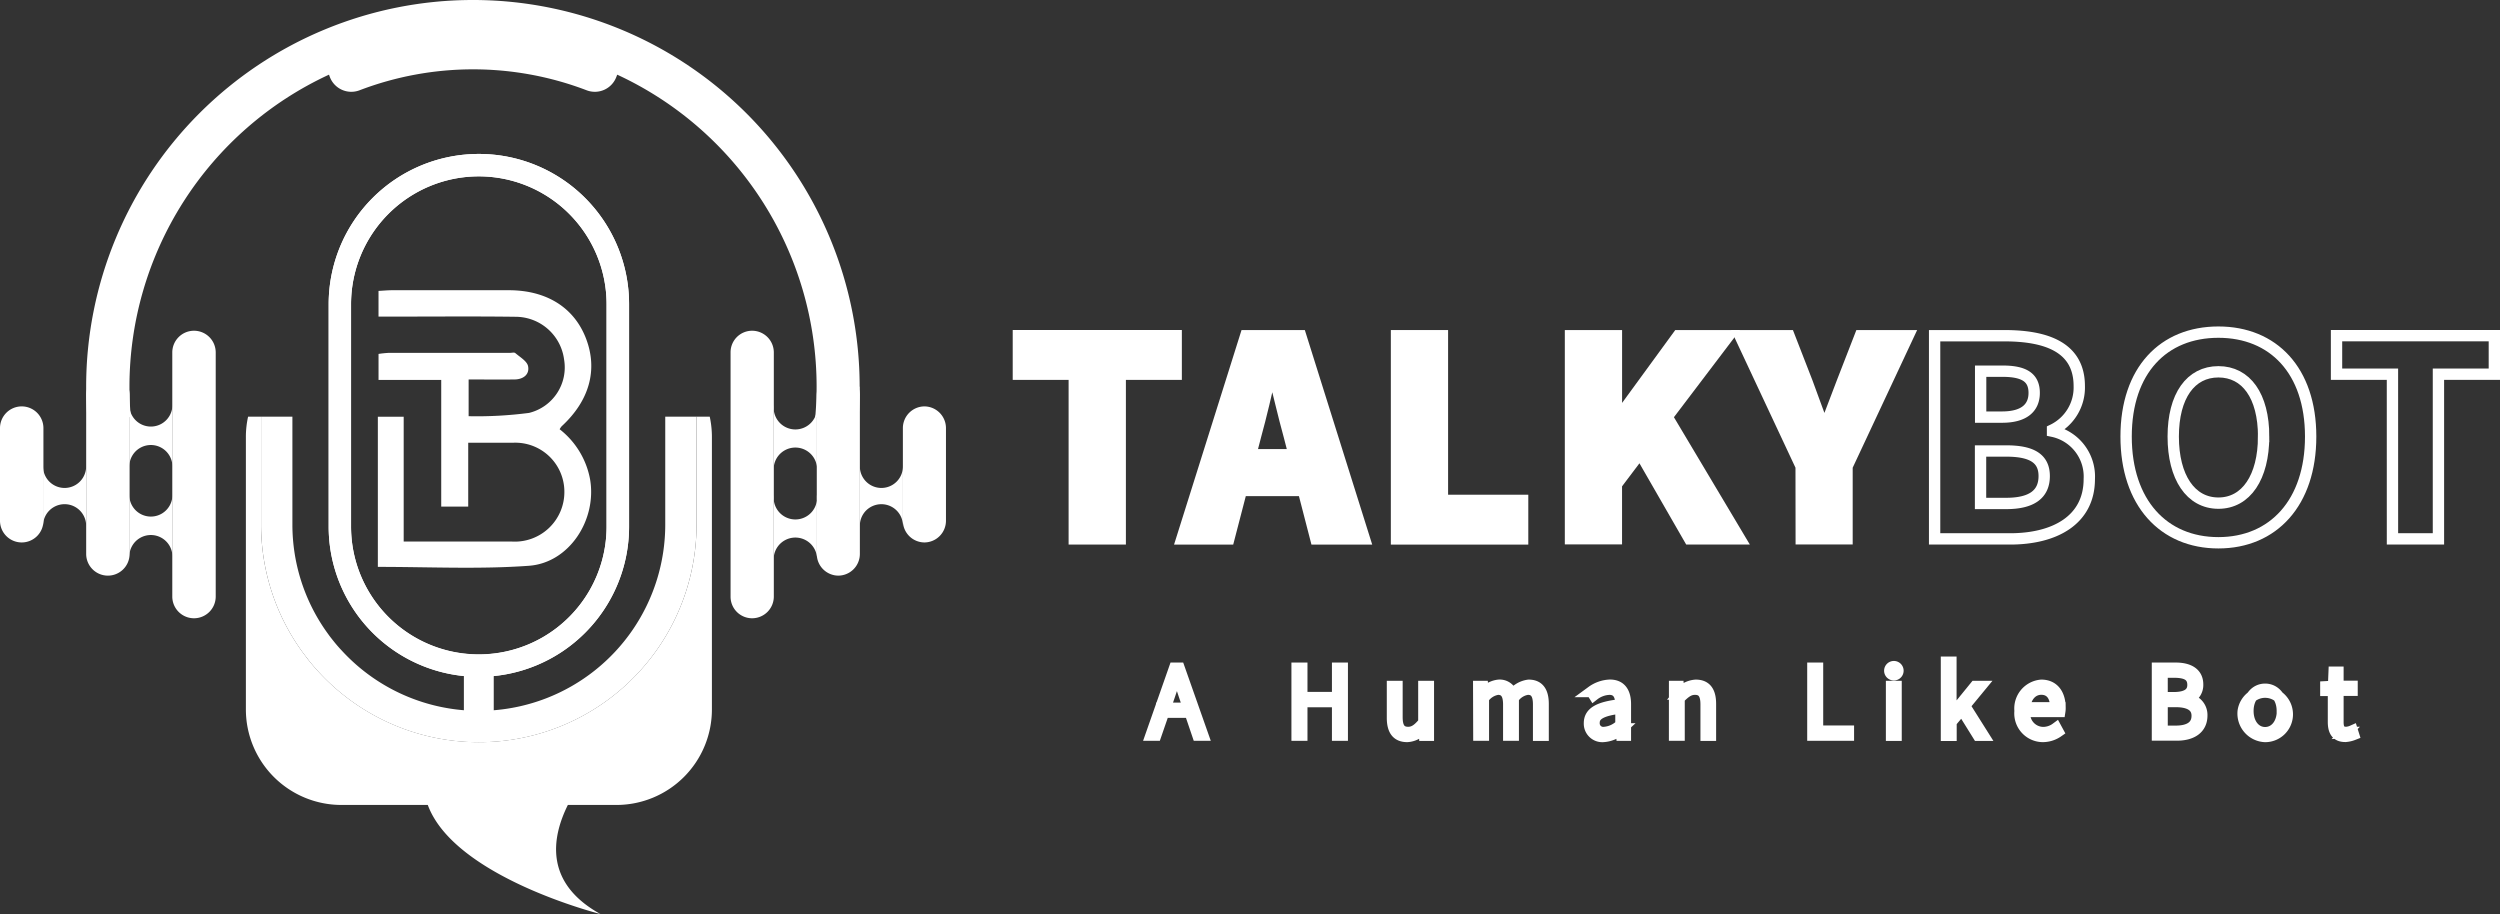 <svg xmlns="http://www.w3.org/2000/svg" width="220.5" height="80.618" viewBox="0 0 220.5 80.618">
  <rect x="0" y="0" width="220.5" height="80.618" fill="#333333" stroke="none"/>
  <g id="Group_7862" data-name="Group 7862" transform="translate(-146 -7249.273)">
    <g id="Group_7860" data-name="Group 7860" transform="translate(146 7249.273)">
      <path id="Path_55758" data-name="Path 55758" d="M171.244,215.886a11.284,11.284,0,0,1,11.268,11.268v19.622a11.268,11.268,0,0,1-22.537,0V227.154a11.284,11.284,0,0,1,11.268-11.268m0-1.976h0A13.244,13.244,0,0,0,158,227.154v19.622a13.242,13.242,0,0,0,13.247,13.244h0a13.244,13.244,0,0,0,13.251-13.244V227.154a13.247,13.247,0,0,0-13.241-13.244Z" transform="translate(-129.012 -200.331)" fill="#fff"/>
      <path id="Path_55759" data-name="Path 55759" d="M174.977,296.013a16.43,16.43,0,0,1-28.567,11.077l-.1-.105c-.211-.233-.415-.472-.61-.718s-.319-.4-.463-.607c-.067-.089-.131-.182-.195-.271a16.34,16.34,0,0,1-2.95-9.375V286.5H139.33v9.513a19.1,19.1,0,0,0,3.693,11.31l.278.367c.08.105.16.207.243.319a19.2,19.2,0,0,0,34.194-12V286.5h-2.761Z" transform="translate(-116.302 -249.749)" fill="#fff"/>
      <path id="Path_55760" data-name="Path 55760" d="M174.879,286.5v9.513A19.2,19.2,0,0,1,140.684,308c-.083-.1-.163-.2-.243-.319l-.278-.367A19.1,19.1,0,0,1,136.471,296v-9.5h-1.146a8.276,8.276,0,0,0-.195,1.791v24.031a8.427,8.427,0,0,0,8.424,8.424h7.62c2.349,6.384,15.227,9.621,15.227,9.621-4.91-2.713-4.345-6.659-2.873-9.621h4.281a8.424,8.424,0,0,0,8.424-8.424V288.291a8.476,8.476,0,0,0-.191-1.79Z" transform="translate(-113.443 -249.749)" fill="#fff"/>
      <path id="Path_55761" data-name="Path 55761" d="M270.956,288.118h0a1.915,1.915,0,0,0,1.915-1.9v-21.56a1.915,1.915,0,0,0-1.915-1.9h0a1.9,1.9,0,0,0-1.9,1.9v21.56a1.9,1.9,0,0,0,1.9,1.9Z" transform="translate(-204.62 -233.587)" fill="#fff"/>
      <path id="Path_55762" data-name="Path 55762" d="M294.769,292.364h0a1.915,1.915,0,0,0,1.9-1.9V276.419a1.915,1.915,0,0,0-1.9-1.9h0a1.915,1.915,0,0,0-1.9,1.9v14.045a1.915,1.915,0,0,0,1.9,1.9Z" transform="translate(-220.829 -241.593)" fill="#fff"/>
      <path id="Path_55763" data-name="Path 55763" d="M318.566,295.659h0a1.915,1.915,0,0,0,1.9-1.9v-8.185a1.915,1.915,0,0,0-1.9-1.915h0a1.915,1.915,0,0,0-1.9,1.915v8.185A1.915,1.915,0,0,0,318.566,295.659Z" transform="translate(-237.032 -247.815)" fill="#fff"/>
      <path id="Path_55764" data-name="Path 55764" d="M280.966,283.28v5.427a1.915,1.915,0,0,1,3.8,0V283.28a1.915,1.915,0,1,1-3.8,0Z" transform="translate(-212.714 -247.557)" fill="#fff"/>
      <path id="Path_55765" data-name="Path 55765" d="M280.966,308.15v5.427a1.915,1.915,0,0,1,3.8,0V308.15a1.915,1.915,0,1,1-3.8,0Z" transform="translate(-212.714 -264.488)" fill="#fff"/>
      <path id="Path_55766" data-name="Path 55766" d="M171.244,213.91A13.247,13.247,0,0,0,158,227.151V246.78a13.247,13.247,0,1,0,26.495,0V227.154a13.247,13.247,0,0,0-13.247-13.244Zm11.268,32.879a11.268,11.268,0,1,1-22.537,0V227.154a11.268,11.268,0,1,1,22.537,0Z" transform="translate(-129.012 -200.331)" fill="#fff"/>
      <path id="Path_55767" data-name="Path 55767" d="M171.59,275.961V262.72h2.279v11.007h9.548a4.373,4.373,0,0,0,4.625-4.4,4.327,4.327,0,0,0-4.571-4.313h-3.91v5.628h-2.381V259.47h-5.529v-2.292a8.784,8.784,0,0,1,.907-.093h10.681c.163,0,.383-.061.476.019.412.357,1.031.709,1.124,1.152.15.737-.428,1.168-1.194,1.175-1.325.016-2.653,0-4.048,0v3.24a35.323,35.323,0,0,0,5.331-.291,4.131,4.131,0,0,0,3.087-4.718,4.325,4.325,0,0,0-4.252-3.76c-3.559-.048-7.122-.016-10.681-.016h-1.433v-2.266c.38-.019.772-.057,1.165-.061H183.13c3.349,0,5.775,1.532,6.822,4.265s.319,5.462-2.152,7.738a1.772,1.772,0,0,0-.176.259,7.269,7.269,0,0,1,2.685,4.418c.613,3.553-1.823,7.371-5.408,7.626C180.525,276.181,176.107,275.961,171.59,275.961Z" transform="translate(-138.264 -225.962)" fill="#fff"/>
      <rect id="Rectangle_1335" data-name="Rectangle 1335" width="2.634" height="5.331" transform="translate(40.914 58.991)" fill="#fff"/>
      <path id="Path_55768" data-name="Path 55768" d="M116.7,288.118h0a1.915,1.915,0,0,1-1.915-1.9v-21.56a1.915,1.915,0,0,1,1.915-1.9h0a1.915,1.915,0,0,1,1.915,1.9v21.56A1.915,1.915,0,0,1,116.7,288.118Z" transform="translate(-99.589 -233.587)" fill="#fff"/>
      <path id="Path_55769" data-name="Path 55769" d="M92.915,292.364h0a1.915,1.915,0,0,1-1.915-1.9V276.419a1.915,1.915,0,0,1,1.915-1.9h0a1.915,1.915,0,0,1,1.915,1.9v14.045a1.915,1.915,0,0,1-1.915,1.9Z" transform="translate(-83.399 -241.593)" fill="#fff"/>
      <path id="Path_55770" data-name="Path 55770" d="M69.105,295.659h0a1.915,1.915,0,0,1-1.915-1.9v-8.185a1.915,1.915,0,0,1,1.915-1.915h0a1.915,1.915,0,0,1,1.915,1.915v8.185A1.915,1.915,0,0,1,69.105,295.659Z" transform="translate(-67.19 -247.815)" fill="#fff"/>
      <path id="Path_55771" data-name="Path 55771" d="M82.9,300.24v5.232a1.9,1.9,0,1,0-3.8,0V300.24a1.9,1.9,0,1,0,3.8,0Z" transform="translate(-75.302 -259.103)" fill="#fff"/>
      <path id="Path_55772" data-name="Path 55772" d="M106.732,283.28v5.427a1.9,1.9,0,0,0-3.8,0V283.28a1.9,1.9,0,1,0,3.8,0Z" transform="translate(-91.525 -247.557)" fill="#fff"/>
      <path id="Path_55773" data-name="Path 55773" d="M106.732,308.15v5.427a1.9,1.9,0,0,0-3.8,0V308.15a1.9,1.9,0,1,0,3.8,0Z" transform="translate(-91.525 -264.488)" fill="#fff"/>
      <path id="Path_55774" data-name="Path 55774" d="M304.767,300.24v5.232a1.9,1.9,0,0,1,.555-1.347,1.916,1.916,0,0,1,1.344-.552,1.9,1.9,0,0,1,1.9,1.9V300.24a1.9,1.9,0,1,1-3.8,0Z" transform="translate(-228.927 -259.103)" fill="#fff"/>
      <path id="Path_55775" data-name="Path 55775" d="M159.229,205.475c0,.9-.035,1.788-.1,2.672H155.3c.077-.878.118-1.772.118-2.672a30.325,30.325,0,0,0-17.587-27.519l-.068.178a2.027,2.027,0,0,1-2.627,1.2,28.068,28.068,0,0,0-20.034,0,2.027,2.027,0,0,1-2.627-1.2l-.064-.179a30.325,30.325,0,0,0-17.6,27.526c0,.9.041,1.794.118,2.672H91.092c-.067-.884-.1-1.772-.1-2.672a34.111,34.111,0,1,1,68.223,0Z" transform="translate(-83.393 -171.37)" fill="#fff"/>
    </g>
    <path id="Path_55758-2" data-name="Path 55758" d="M353.5,267.526H348.57v-3.4h13.918v3.4h-4.935v14.524H353.5Z" transform="translate(-112.749 7014.753)" fill="#fff" stroke="#fff" stroke-width="1"/>
    <path id="Path_55759-2" data-name="Path 55759" d="M399.357,264.13h4.849l5.628,17.921h-4.29l-2.343-9.075c-.5-1.794-.977-3.91-1.456-5.781h-.108c-.434,1.893-.913,3.987-1.411,5.781l-2.356,9.075h-4.15Zm-1.915,10.5h8.619v3.151h-8.619Z" transform="translate(-143.487 7014.753)" fill="#fff" stroke="#fff" stroke-width="1"/>
    <path id="Path_55760-2" data-name="Path 55760" d="M453.05,264.13H457.1v14.524h7.074v3.4H453.05Z" transform="translate(-183.878 7014.753)" fill="#fff" stroke="#fff" stroke-width="1"/>
    <path id="Path_55761-2" data-name="Path 55761" d="M501.12,264.13h4.051v7.323h.1l5.344-7.323h4.453l-5.427,7.154,6.419,10.767h-4.444l-4.357-7.572-2.091,2.768v4.788H501.12Z" transform="translate(-216.603 7014.753)" fill="#fff" stroke="#fff" stroke-width="1"/>
    <path id="Path_55762-2" data-name="Path 55762" d="M553.338,275.66l-5.4-11.53h4.332l1.6,4.118c.479,1.341.958,2.582,1.459,3.971h.109c.511-1.389,1.021-2.63,1.513-3.971l1.6-4.118h4.233l-5.4,11.53v6.384h-4.038Z" transform="translate(-248.477 7014.753)" fill="#fff" stroke="#fff" stroke-width="1"/>
    <path id="Path_55763-2" data-name="Path 55763" d="M601.73,264.13h6.151c3.719,0,6.608,1.021,6.608,4.443a4.151,4.151,0,0,1-2.359,3.869v.112a4.083,4.083,0,0,1,3.243,4.217c0,3.645-3.083,5.28-6.981,5.28H601.73Zm5.947,7.179c1.966,0,2.835-.833,2.835-2.136,0-1.382-.916-1.915-2.806-1.915H605.79v4.054Zm.37,7.616c2.206,0,3.349-.785,3.349-2.416,0-1.571-1.12-2.212-3.349-2.212h-2.266v4.629Z" transform="translate(-285.097 7014.753)" fill="none" stroke="#fff" stroke-width="1"/>
    <path id="Path_55764-2" data-name="Path 55764" d="M654.64,272.353c0-5.858,3.307-9.213,8.14-9.213s8.137,3.381,8.137,9.213-3.3,9.366-8.137,9.366S654.64,278.194,654.64,272.353Zm12.13,0c0-3.594-1.542-5.714-3.987-5.714s-3.987,2.12-3.987,5.714,1.542,5.87,3.987,5.87,3.984-2.292,3.984-5.87Z" transform="translate(-321.117 7015.427)" fill="none" stroke="#fff" stroke-width="1"/>
    <path id="Path_55765-2" data-name="Path 55765" d="M717.712,267.526H712.78v-3.4H726.7v3.4h-4.932v14.524h-4.054Z" transform="translate(-360.698 7014.753)" fill="none" stroke="#fff" stroke-width="1"/>
    <path id="Path_55766-2" data-name="Path 55766" d="M387.309,356h.409l2.081,5.905h-.437l-1.181-3.476c-.239-.7-.447-1.322-.638-2.04h-.035c-.207.718-.415,1.337-.654,2.04l-1.2,3.476h-.415Zm-1.133,3.534h2.65v.345h-2.65Z" transform="translate(-137.714 6952.209)" fill="#fff" stroke="#fff" stroke-width="1"/>
    <path id="Path_55767-2" data-name="Path 55767" d="M425.58,356h.415v2.589h3.157V356h.412v5.905h-.412v-2.959h-3.157v2.959h-.415Z" transform="translate(-165.176 6952.209)" fill="#fff" stroke="#fff" stroke-width="1"/>
    <path id="Path_55768-2" data-name="Path 55768" d="M451.93,363.808V361.05h.4v2.707c0,.913.291,1.347.983,1.347.511,0,.881-.268,1.385-.878V361.05h.4v4.3h-.335l-.042-.721h-.019a1.927,1.927,0,0,1-1.462.83C452.345,365.462,451.93,364.922,451.93,363.808Z" transform="translate(-183.115 6948.771)" fill="#fff" stroke="#fff" stroke-width="1"/>
    <path id="Path_55769-2" data-name="Path 55769" d="M475.76,360.809h.335l.045.667h.016a2,2,0,0,1,1.36-.776,1.117,1.117,0,0,1,1.191.878,2.135,2.135,0,0,1,1.459-.878c.855,0,1.277.539,1.277,1.65v2.761h-.4v-2.723c0-.91-.3-1.344-.958-1.344a1.824,1.824,0,0,0-1.277.808V365.1h-.4v-2.71c0-.91-.3-1.344-.958-1.344a1.853,1.853,0,0,0-1.277.808V365.1h-.4Z" transform="translate(-199.338 6949.013)" fill="#fff" stroke="#fff" stroke-width="1"/>
    <path id="Path_55770-2" data-name="Path 55770" d="M506.36,364.049c0-.958.862-1.411,2.777-1.622,0-.661-.169-1.369-1.015-1.369a2.378,2.378,0,0,0-1.373.5l-.182-.294a2.911,2.911,0,0,1,1.6-.559c1.018,0,1.363.741,1.363,1.663v2.748h-.319l-.045-.559h-.019a2.531,2.531,0,0,1-1.526.667A1.133,1.133,0,0,1,506.36,364.049Zm2.777.144v-1.475c-1.768.2-2.372.616-2.372,1.3a.809.809,0,0,0,.913.855,2.309,2.309,0,0,0,1.459-.683Z" transform="translate(-220.17 6949.003)" fill="#fff" stroke="#fff" stroke-width="1"/>
    <path id="Path_55771-2" data-name="Path 55771" d="M529.88,360.819h.319l.045.667h.019a2.117,2.117,0,0,1,1.481-.776c.887,0,1.3.539,1.3,1.65v2.761h-.383V362.4c0-.91-.29-1.344-.983-1.344-.511,0-.884.271-1.4.808v3.246h-.4Z" transform="translate(-236.182 6949.003)" fill="#fff" stroke="#fff" stroke-width="1"/>
    <path id="Path_55772-2" data-name="Path 55772" d="M568.09,356h.412v5.551h2.723v.354H568.09Z" transform="translate(-262.195 6952.209)" fill="#fff" stroke="#fff" stroke-width="1"/>
    <path id="Path_55773-2" data-name="Path 55773" d="M589.34,355.921a.361.361,0,1,1,.361.361A.361.361,0,0,1,589.34,355.921Zm.156,1.392h.4v4.3h-.4Z" transform="translate(-276.662 6952.509)" fill="#fff" stroke="#fff" stroke-width="1"/>
    <path id="Path_55774-2" data-name="Path 55774" d="M605,354.33h.393v4.753h.019l2.123-2.608h.46l-1.4,1.7,1.638,2.6h-.441l-1.43-2.3-.958,1.133v1.172H605Z" transform="translate(-287.323 6953.347)" fill="#fff" stroke="#fff" stroke-width="1"/>
    <path id="Path_55775-2" data-name="Path 55775" d="M625.34,362.976a2.054,2.054,0,0,1,1.877-2.266c1.018,0,1.647.725,1.647,1.992a1.838,1.838,0,0,1-.022.319h-3.1a1.667,1.667,0,0,0,1.622,1.861,1.94,1.94,0,0,0,1.156-.38l.163.3a2.358,2.358,0,0,1-1.357.425A2.033,2.033,0,0,1,625.34,362.976Zm3.151-.278c0-1.1-.5-1.647-1.277-1.647s-1.385.616-1.475,1.647Z" transform="translate(-301.17 6949.003)" fill="#fff" stroke="#fff" stroke-width="1"/>
    <path id="Path_55776" data-name="Path 55776" d="M663.3,356h1.6c1.184,0,1.944.45,1.944,1.433a1.277,1.277,0,0,1-.91,1.277v.035a1.379,1.379,0,0,1,1.277,1.427c0,1.136-.862,1.721-2.2,1.721H663.3Zm1.433,2.6c1.213,0,1.7-.428,1.7-1.124,0-.827-.571-1.13-1.654-1.13h-1.069V358.6Zm.172,2.962c1.175,0,1.9-.425,1.9-1.369,0-.852-.689-1.255-1.9-1.255h-1.194v2.624Z" transform="translate(-327.013 6952.209)" fill="#fff" stroke="#fff" stroke-width="1"/>
    <path id="Path_55777" data-name="Path 55777" d="M687,362.976a1.956,1.956,0,1,1,1.931,2.254A2.027,2.027,0,0,1,687,362.976Zm3.447,0c0-1.133-.638-1.915-1.516-1.915s-1.516.785-1.516,1.915.638,1.915,1.516,1.915,1.526-.782,1.526-1.915Z" transform="translate(-343.147 6949.003)" fill="#fff" stroke="#fff" stroke-width="1"/>
    <path id="Path_55778" data-name="Path 55778" d="M710.494,361.476v-2.771h-.673v-.319l.68-.038.051-1.248h.338v1.248h1.245v.345h-1.245v2.8c0,.549.137.919.731.919a1.577,1.577,0,0,0,.539-.134l.1.319a2.425,2.425,0,0,1-.7.163C710.733,362.772,710.494,362.246,710.494,361.476Z" transform="translate(-358.683 6951.461)" fill="#fff" stroke="#fff" stroke-width="1"/>
  </g>
</svg>
